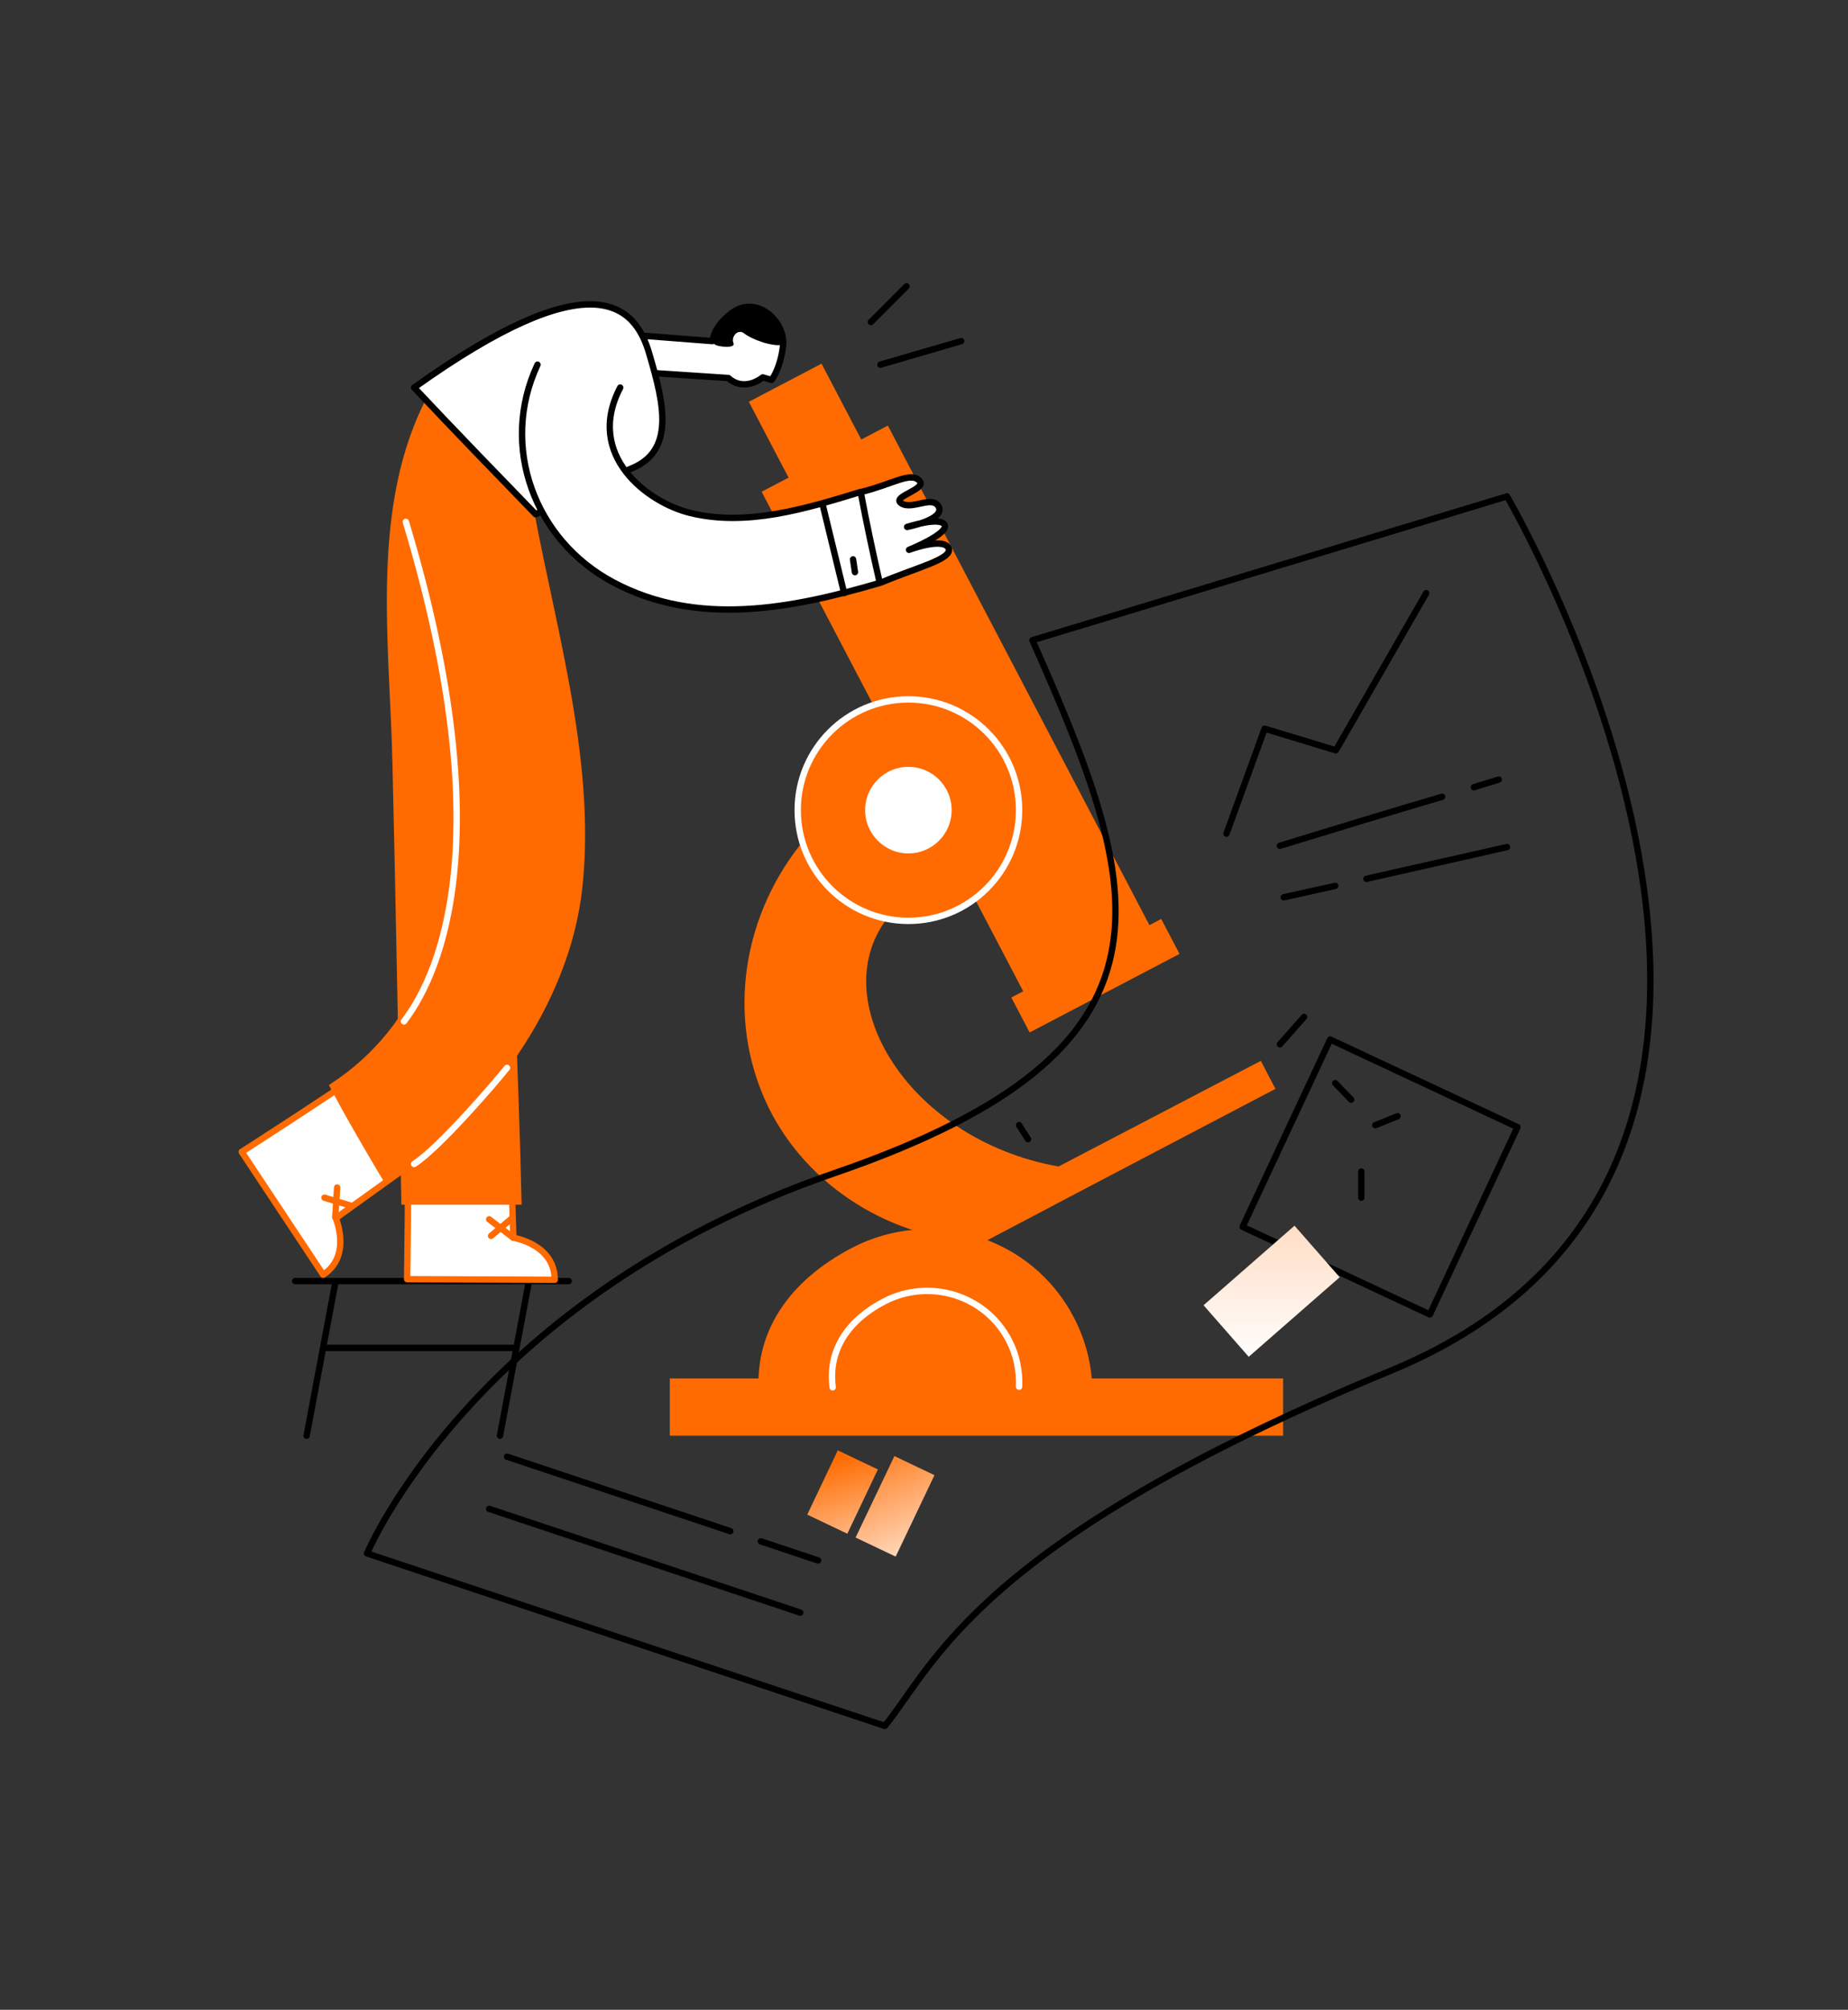 <?xml version="1.0" encoding="UTF-8"?> <svg xmlns="http://www.w3.org/2000/svg" width="310" height="337" viewBox="0 0 310 337" fill="none"><rect x="0" y="0" width="310" height="337" fill="#333333" stroke="none"/><path d="M95.399 214.806H49.514" stroke="black" stroke-width="1.067" stroke-miterlimit="10" stroke-linecap="round" stroke-linejoin="round"></path><path d="M86.542 226.011H54.529" stroke="black" stroke-width="1.067" stroke-miterlimit="10" stroke-linecap="round" stroke-linejoin="round"></path><path d="M56.236 215.126L51.434 240.737" stroke="black" stroke-width="1.067" stroke-miterlimit="10" stroke-linecap="round" stroke-linejoin="round"></path><path d="M88.675 215.126L83.873 240.737" stroke="black" stroke-width="1.067" stroke-miterlimit="10" stroke-linecap="round" stroke-linejoin="round"></path><path d="M211.499 177.885L177.565 195.598C151.742 191.01 137.443 166.36 149.821 152.808C158.144 143.738 144.592 130.186 136.269 139.256C125.171 151.421 121.543 169.028 128.266 184.287C134.348 198.053 148.327 207.23 163.16 208.19C163.8 208.19 164.333 208.297 164.974 208.297L183.221 198.693L213.953 182.58L211.499 177.885Z" fill="#FF6B00"></path><path d="M148.937 71.363L127.764 82.454L173.316 169.416L194.489 158.325L148.937 71.363Z" fill="#FF6B00"></path><path d="M194.794 154.089L169.65 167.259L172.72 173.12L197.863 159.949L194.794 154.089Z" fill="#FF6B00"></path><path d="M137.813 60.981L125.619 67.368L137.156 89.392L149.349 83.005L137.813 60.981Z" fill="#FF6B00"></path><path d="M152.382 154.409C162.636 154.409 170.949 146.096 170.949 135.841C170.949 125.587 162.636 117.274 152.382 117.274C142.127 117.274 133.814 125.587 133.814 135.841C133.814 146.096 142.127 154.409 152.382 154.409Z" fill="#FF6B00" stroke="white" stroke-width="1.067" stroke-miterlimit="10" stroke-linecap="round" stroke-linejoin="round"></path><path d="M152.382 143.631C156.684 143.631 160.171 140.143 160.171 135.841C160.171 131.539 156.684 128.051 152.382 128.051C148.079 128.051 144.592 131.539 144.592 135.841C144.592 140.143 148.079 143.631 152.382 143.631Z" fill="white" stroke="#FF6B00" stroke-width="1.067" stroke-miterlimit="10" stroke-linecap="round" stroke-linejoin="round"></path><path d="M183.221 234.868C183.434 230.172 182.474 225.37 180.126 220.889C173.083 207.336 156.33 202.214 142.885 209.257C132.641 214.593 126.025 223.343 127.412 234.868H183.221Z" fill="#FF6B00"></path><path d="M215.233 231.133H112.365V240.736H215.233V231.133Z" fill="#FF6B00"></path><path d="M170.95 232.52C171.056 229.852 170.523 227.184 169.242 224.73C165.294 217.154 155.904 214.273 148.327 218.221C142.565 221.209 138.83 226.117 139.684 232.627" fill="#FF6B00"></path><path d="M170.95 232.52C171.056 229.852 170.523 227.184 169.242 224.73C165.294 217.154 155.904 214.273 148.327 218.221C142.565 221.209 138.83 226.117 139.684 232.627" stroke="white" stroke-width="1.067" stroke-miterlimit="10" stroke-linecap="round" stroke-linejoin="round"></path><path d="M173.19 107.35L252.796 83.233C252.796 83.233 318.209 194.851 233.268 229.852C163.907 258.45 156.757 279.152 148.434 289.396L61.572 260.478C61.572 260.478 79.606 217.474 140.11 196.666C200.615 175.857 191.971 149.713 173.19 107.35Z" stroke="black" stroke-width="1.067" stroke-miterlimit="10" stroke-linecap="round" stroke-linejoin="round"></path><path d="M134.241 270.402L82.061 253.008" stroke="black" stroke-width="1.067" stroke-miterlimit="10" stroke-linecap="round" stroke-linejoin="round"></path><path d="M122.504 256.743C110.019 252.581 97.534 248.42 85.049 244.258" stroke="black" stroke-width="1.067" stroke-miterlimit="10" stroke-linecap="round" stroke-linejoin="round"></path><path d="M137.229 261.652C134.028 260.584 130.826 259.517 127.625 258.45" stroke="black" stroke-width="1.067" stroke-miterlimit="10" stroke-linecap="round" stroke-linejoin="round"></path><path d="M247.246 132C248.633 131.573 250.021 131.146 251.408 130.719" stroke="black" stroke-width="1.067" stroke-miterlimit="10" stroke-linecap="round" stroke-linejoin="round"></path><path d="M214.701 141.817C223.771 139.042 232.842 136.268 241.912 133.6" stroke="black" stroke-width="1.067" stroke-miterlimit="10" stroke-linecap="round" stroke-linejoin="round"></path><path d="M229.213 147.366C237.109 145.552 244.899 143.844 252.796 142.03" stroke="black" stroke-width="1.067" stroke-miterlimit="10" stroke-linecap="round" stroke-linejoin="round"></path><path d="M215.34 150.46C218.221 149.82 221.102 149.18 223.983 148.539" stroke="black" stroke-width="1.067" stroke-miterlimit="10" stroke-linecap="round" stroke-linejoin="round"></path><path d="M205.736 139.789L212.139 122.182L224.09 125.81L239.243 99.453" stroke="black" stroke-width="1.067" stroke-miterlimit="10" stroke-linecap="round" stroke-linejoin="round"></path><path d="M254.552 188.996L223.139 174.302L208.445 205.715L239.858 220.409L254.552 188.996Z" stroke="black" stroke-width="1.067" stroke-miterlimit="10" stroke-linecap="round" stroke-linejoin="round"></path><path d="M209.471 227.505L201.895 218.861L217.154 205.522L224.73 214.166L209.471 227.505Z" fill="url(#paint0_linear_1_11974)"></path><path d="M150.248 261.011L143.525 257.81L150.035 244.151L156.757 247.353L150.248 261.011Z" fill="url(#paint1_linear_1_11974)"></path><path d="M142.139 257.17L135.416 253.969L140.538 243.191L147.261 246.392L142.139 257.17Z" fill="url(#paint2_linear_1_11974)"></path><path d="M146.086 53.995L152.062 48.019" stroke="black" stroke-width="1.067" stroke-miterlimit="10" stroke-linecap="round" stroke-linejoin="round"></path><path d="M147.688 61.145L161.24 57.196" stroke="black" stroke-width="1.067" stroke-miterlimit="10" stroke-linecap="round" stroke-linejoin="round"></path><path d="M218.754 170.522L214.699 175.11" stroke="black" stroke-width="1.067" stroke-miterlimit="10" stroke-linecap="round" stroke-linejoin="round"></path><path d="M170.949 188.662L172.443 191.01" stroke="black" stroke-width="1.067" stroke-miterlimit="10" stroke-linecap="round" stroke-linejoin="round"></path><path d="M223.984 181.62L226.652 184.394" stroke="black" stroke-width="1.067" stroke-miterlimit="10" stroke-linecap="round" stroke-linejoin="round"></path><path d="M228.359 196.452V200.827" stroke="black" stroke-width="1.067" stroke-miterlimit="10" stroke-linecap="round" stroke-linejoin="round"></path><path d="M230.707 188.662L234.442 187.168" stroke="black" stroke-width="1.067" stroke-miterlimit="10" stroke-linecap="round" stroke-linejoin="round"></path><path d="M54.208 213.739L40.549 193.144C40.549 193.144 56.342 183.007 61.037 179.592C65.732 176.177 72.989 192.29 72.989 192.29L56.342 204.242C56.235 204.135 59.116 210.538 54.208 213.739Z" fill="white" stroke="#FF6B00" stroke-width="1.067" stroke-miterlimit="10" stroke-linecap="round" stroke-linejoin="round"></path><path d="M56.234 204.135L56.554 199.12" stroke="#FF6B00" stroke-width="1.067" stroke-miterlimit="10" stroke-linecap="round" stroke-linejoin="round"></path><path d="M54.422 200.827L58.69 202.108" stroke="#FF6B00" stroke-width="1.067" stroke-miterlimit="10" stroke-linecap="round" stroke-linejoin="round"></path><path d="M93.05 214.593L68.293 214.486C68.293 214.486 68.613 195.705 68.293 189.943C68.079 184.181 85.473 187.062 85.473 187.062L86.113 207.55C86.113 207.55 93.05 208.617 93.05 214.593Z" fill="white" stroke="#FF6B00" stroke-width="1.067" stroke-miterlimit="10" stroke-linecap="round" stroke-linejoin="round"></path><path d="M67.332 202.001H87.5C87.073 181.299 85.686 153.662 85.153 132.96C84.939 122.502 84.619 112.045 84.512 101.587C84.299 92.837 84.192 83.66 88.461 75.764C94.33 64.879 77.79 55.276 71.921 66.053C61.89 84.621 65.411 107.883 65.838 128.265C66.372 150.46 66.905 179.699 67.332 202.001Z" fill="#FF6B00"></path><path d="M88.781 81.206C87.928 76.084 81.632 73.203 77.043 74.483C71.601 75.977 69.467 81.099 70.321 86.221C75.123 114.713 85.9 161.878 55.488 181.726C55.381 181.833 55.275 181.833 55.168 181.94C58.156 187.595 61.357 193.037 64.665 198.586C64.772 198.48 64.985 198.373 65.092 198.266C81.739 187.488 95.397 168.601 97.638 149.286C100.199 126.877 92.516 103.295 88.781 81.206Z" fill="#FF6B00"></path><path d="M86.114 207.55L82.059 204.455" stroke="#FF6B00" stroke-width="1.067" stroke-miterlimit="10" stroke-linecap="round" stroke-linejoin="round"></path><path d="M82.379 207.23L85.794 204.349" stroke="#FF6B00" stroke-width="1.067" stroke-miterlimit="10" stroke-linecap="round" stroke-linejoin="round"></path><path d="M67.76 171.269C72.562 164.973 84.833 143.097 68.08 87.502" stroke="white" stroke-width="1.067" stroke-miterlimit="10" stroke-linecap="round" stroke-linejoin="round"></path><path d="M69.467 195.172C73.629 192.504 82.912 181.726 85.046 179.058" stroke="white" stroke-width="1.067" stroke-miterlimit="10" stroke-linecap="round" stroke-linejoin="round"></path><path d="M107.883 56.449C108.95 60.291 110.23 62.638 110.23 62.638L122.182 63.279C122.182 63.279 123.142 64.666 124.85 64.453C126.557 64.132 127.944 63.279 127.944 63.279L129.438 63.706C129.438 63.706 132.639 58.157 130.825 55.702C129.011 53.248 123.356 53.568 123.356 53.568L121.862 56.769L107.883 56.449Z" fill="white"></path><path d="M128.583 51.967C130.184 53.355 131.358 55.275 131.358 57.836C129.224 58.157 125.916 56.769 124.848 55.916C123.781 55.062 122.608 56.449 123.034 57.516C123.461 58.477 120.58 58.157 120.047 57.836C119.833 57.73 119.62 57.516 119.406 57.41C119.513 55.809 120.473 54.208 122.608 52.608C122.928 52.288 123.354 51.967 123.888 51.541C125.382 51.541 126.983 51.754 128.583 51.967Z" fill="black"></path><path d="M122.608 52.608C120.687 54.102 119.727 55.702 119.514 57.196L105.748 56.129L107.669 62.425L122.181 63.385C124.956 65.84 127.944 63.279 127.944 63.279L129.438 63.706C129.438 63.706 130.931 61.785 131.358 57.943C131.785 53.995 126.877 49.193 122.608 52.608Z" stroke="black" stroke-width="1.067" stroke-miterlimit="10" stroke-linecap="round" stroke-linejoin="round"></path><path d="M108.949 59.437C106.495 50.687 98.919 43.964 69.467 64.986C76.189 72.136 83.019 79.178 89.848 86.221C94.864 83.66 101.693 80.352 105.961 78.538C113.218 75.55 111.404 67.76 108.949 59.437Z" fill="white" stroke="black" stroke-width="1.067" stroke-miterlimit="10" stroke-linecap="round" stroke-linejoin="round"></path><path d="M144.484 82.486C149.713 81.206 152.701 79.072 154.195 80.566C155.689 82.059 149.393 83.233 151.207 84.407C153.021 85.581 156.543 82.913 157.503 85.047C158.357 87.181 152.167 88.355 152.167 88.355C152.167 88.355 157.823 86.541 158.463 88.035C159.104 89.529 152.488 92.197 152.488 92.197C152.488 92.197 158.143 90.063 159.104 91.877C159.957 93.691 153.982 95.078 147.899 97.639" fill="white"></path><path d="M144.484 82.486C149.713 81.206 152.701 79.072 154.195 80.566C155.689 82.059 149.393 83.233 151.207 84.407C153.021 85.581 156.543 82.913 157.503 85.047C158.357 87.181 152.167 88.355 152.167 88.355C152.167 88.355 157.823 86.541 158.463 88.035C159.104 89.529 152.488 92.197 152.488 92.197C152.488 92.197 158.143 90.063 159.104 91.877C159.957 93.691 153.982 95.078 147.899 97.639" stroke="black" stroke-width="1.067" stroke-miterlimit="10" stroke-linecap="round" stroke-linejoin="round"></path><path d="M90.168 61.145C83.766 74.803 89.635 90.596 102.867 97.639C117.059 105.215 132.959 102.014 147.578 97.746C146.404 92.624 145.337 87.608 144.377 82.486C135.307 85.261 125.276 88.355 115.779 86.008C108.736 84.3 98.065 76.404 104.041 64.986" fill="white"></path><path d="M90.168 61.145C83.766 74.803 89.635 90.596 102.867 97.639C117.059 105.215 132.959 102.014 147.578 97.746C146.404 92.624 145.337 87.608 144.377 82.486C135.307 85.261 125.276 88.355 115.779 86.008C108.736 84.3 98.065 76.404 104.041 64.986" stroke="black" stroke-width="1.067" stroke-miterlimit="10" stroke-linecap="round" stroke-linejoin="round"></path><path d="M137.975 84.514L141.603 99.453" stroke="black" stroke-width="1.067" stroke-miterlimit="10" stroke-linecap="round" stroke-linejoin="round"></path><path d="M143.096 93.797L143.416 95.932" stroke="black" stroke-width="1.067" stroke-miterlimit="10" stroke-linecap="round" stroke-linejoin="round"></path><defs><linearGradient id="paint0_linear_1_11974" x1="213.342" y1="128.201" x2="213.342" y2="228.434" gradientUnits="userSpaceOnUse"><stop stop-color="#FF6B00"></stop><stop offset="1" stop-color="white"></stop></linearGradient><linearGradient id="paint1_linear_1_11974" x1="144.891" y1="240.522" x2="156.332" y2="267.083" gradientUnits="userSpaceOnUse"><stop stop-color="#FF6B00"></stop><stop offset="1" stop-color="white"></stop></linearGradient><linearGradient id="paint2_linear_1_11974" x1="138.403" y1="245.08" x2="145.767" y2="269.775" gradientUnits="userSpaceOnUse"><stop stop-color="#FF6B00"></stop><stop offset="1" stop-color="white"></stop></linearGradient></defs></svg> 